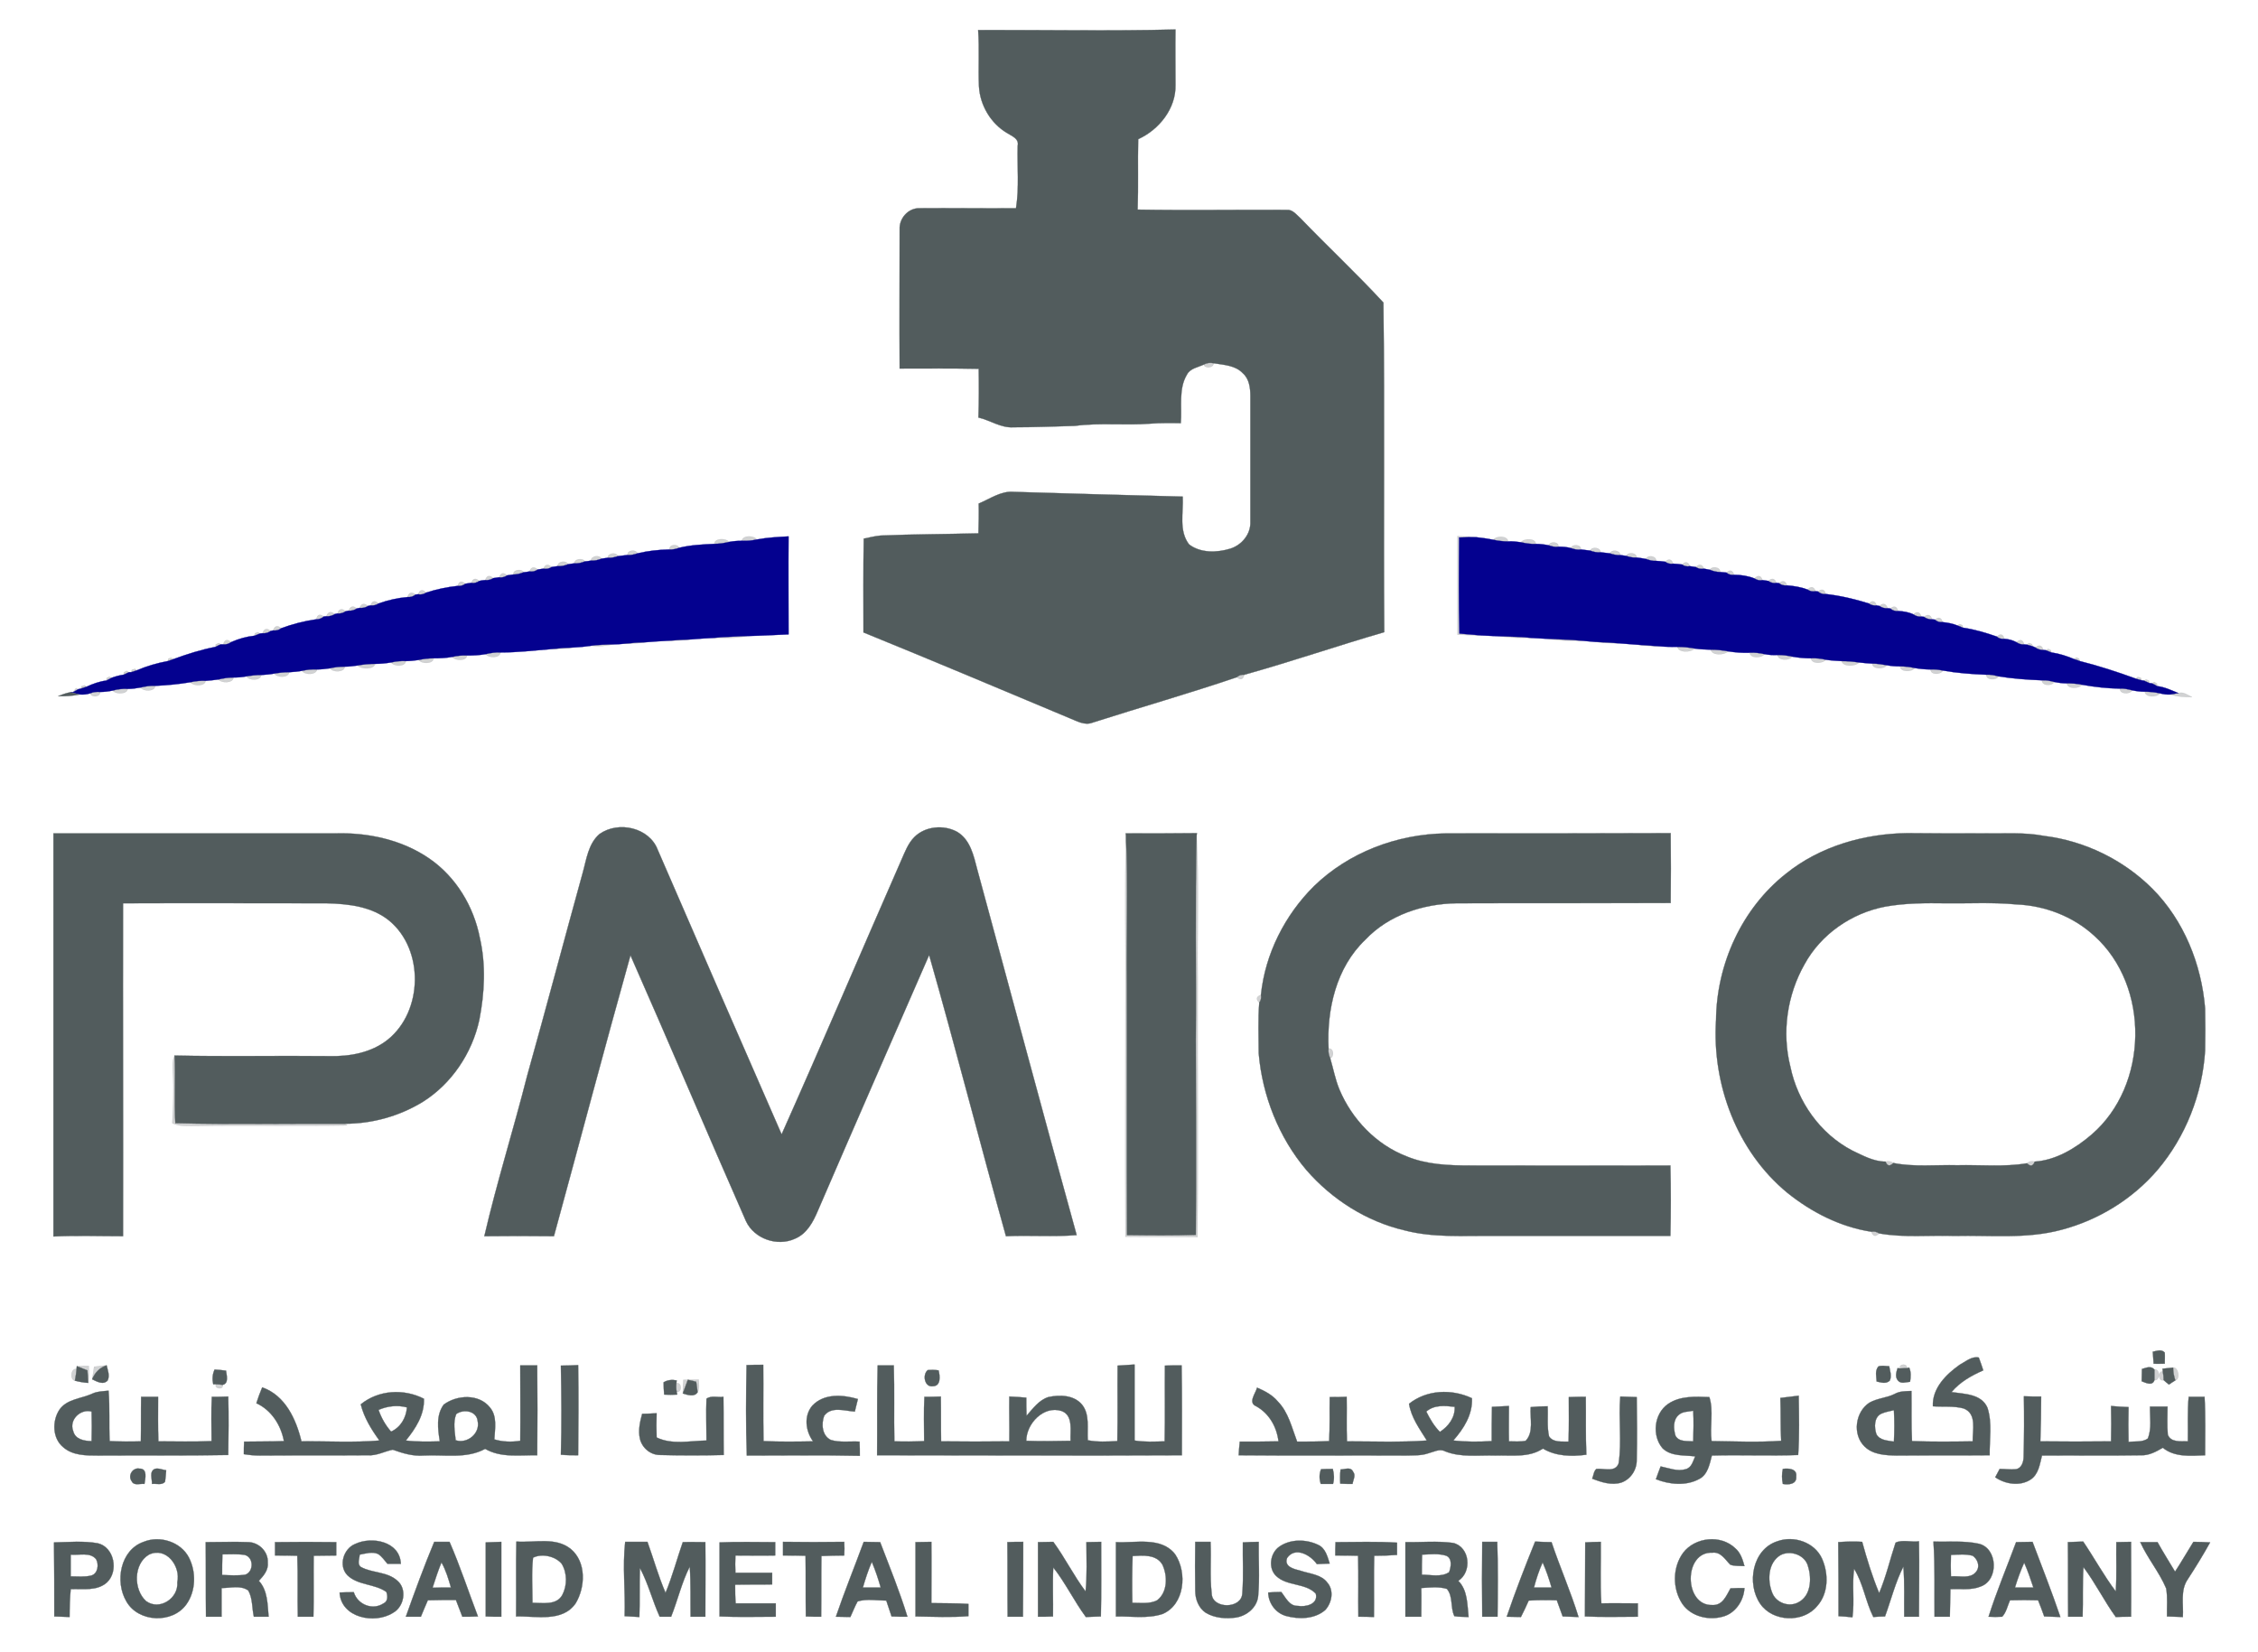 <?xml version="1.0" encoding="utf-8"?>
<!-- Generator: Adobe Illustrator 24.1.0, SVG Export Plug-In . SVG Version: 6.00 Build 0)  -->
<svg version="1.1" id="Layer_1" xmlns="http://www.w3.org/2000/svg" xmlns:xlink="http://www.w3.org/1999/xlink" x="0px" y="0px"
	 viewBox="0 0 811.2 593.6" style="enable-background:new 0 0 811.2 593.6;" xml:space="preserve">
<style type="text/css">
	.st0{fill:#525C5D;stroke:#525C5D;stroke-width:9.375000e-02;}
	.st1{opacity:0.25;fill:#484C51;stroke:#484C51;stroke-width:9.375000e-02;enable-background:new    ;}
	.st2{fill:#04018F;stroke:#04018F;stroke-width:9.375000e-02;}
</style>
<path class="st0" d="M351.4,10.8c23.6-0.1,47.3,0.4,70.9-0.2c-0.1,6.6,0,13.2,0,19.9c0.2,8.5-5.9,16.1-13.4,19.5
	c-0.2,8.4,0.1,16.9-0.2,25.3c17.8,0.3,35.7,0,53.5,0.1c2.2-0.2,3.5,1.7,5,3c9.8,10.2,20.2,19.9,29.8,30.3c0.5,39.5,0,79,0.3,118.4
	c-16.9,4.9-33.4,10.6-50.3,15.3c-1-0.1-1.9,0.2-2.7,0.9c-17.1,5.8-34.6,10.8-51.8,16.3c-2.8,1.1-5.5-0.5-8-1.5
	c-24.8-10.4-49.5-20.8-74.3-30.9c0-11.3-0.1-22.5,0.1-33.7c2-0.4,3.9-0.9,6-1.1c11.7-0.5,23.4-0.5,35.2-0.8
	c0.1-3.5,0.2-7.1,0.1-10.7c4.1-1.7,8-4.6,12.6-4.2c20.2,0.6,40.5,1.2,60.7,1.7c0.3,5.7-1.5,12.3,2.3,17.2c4.1,3.1,9.9,3,14.8,1.5
	c4.1-1.3,7.4-5.2,7.2-9.7c0-15,0-30,0-45.1c0-2.9-0.4-6.2-2.7-8.2c-2.7-2.9-6.9-3-10.5-3.6c-1.3-0.3-2.5-0.1-3.6,0.5
	c-2.1,1-4.8,1.3-6,3.6c-3.1,5.2-1.7,11.6-2.2,17.4c-3.7,0-7.3-0.1-11,0.2c-9,0.7-18.1-0.4-27.1,0.8c-7.4,0.2-14.7,0.5-22,0.5
	c-4.5,0.3-8.3-2.5-12.6-3.5c0.2-5.8,0.2-11.7,0.1-17.5c-9.5-0.2-19-0.1-28.4-0.1c-0.1-16.7,0-33.4,0-50c-0.2-3.9,3-7.6,7-7.6
	c11.6-0.1,23.2,0.1,34.8,0c1.2-7.4,0.4-15,0.6-22.4c0.6-2.6-2.1-3.5-3.8-4.6c-5.8-3.4-9.7-9.9-10.1-16.7
	C351.4,24.4,351.9,17.6,351.4,10.8z"/>
<path class="st1" d="M432.4,131c1.1-0.6,2.3-0.8,3.6-0.5C436,132.2,433,132.5,432.4,131z"/>
<path class="st1" d="M523.6,192.6c2.2,0.1,4.5,0.2,6.8,0.4c-2.1,0-4.1,0-6.2,0.1c-0.1,11.5-0.2,23,0.1,34.5c2.7,0.2,5.4,0.5,8.2,0.7
	c-3,0-6-0.2-8.9-0.3C523.6,216.2,523.6,204.4,523.6,192.6z"/>
<path class="st1" d="M266.5,194.3c0.3-2.1,4.3-2,5.4-0.5C270.2,194.2,268.3,194.4,266.5,194.3z"/>
<path class="st2" d="M271.9,193.8c3.8-0.7,7.6-0.9,11.4-1.1c-0.1,11.8,0,23.5,0,35.2c-5,0.2-9.9,0.5-14.9,0.6
	c-4.2,0.2-8.3,0.3-12.5,0.7c-2.5,0.1-5,0.3-7.5,0.5c-2.9,0.1-5.7,0.3-8.5,0.5c-2.5,0.1-5,0.3-7.6,0.5c-2.8,0.1-5.6,0.3-8.4,0.6
	c-1.2,0.1-2.3,0.2-3.5,0.2c-2.7,0.1-5.4,0.1-8.1,0.5c-2,0.3-4,0.5-6,0.6c-2.8,0.1-5.6,0.3-8.4,0.6c-6,0.5-12,1.2-18.1,1.2
	c-1.8-0.1-3.6,0.2-5.3,0.6c-2.2,0.4-4.5,0.5-6.7,0.5c-1.8-0.1-3.6,0.1-5.3,0.5c-2.2,0.4-4.5,0.5-6.7,0.5c-1.8,0-3.6,0.2-5.4,0.6
	c-1.5,0.2-3,0.4-4.6,0.4c-1.8-0.1-3.6,0.1-5.3,0.5c-1.9,0.3-3.8,0.5-5.7,0.5c-2.1,0-4.3,0.2-6.4,0.6c-1.5,0.2-3,0.4-4.5,0.4
	c-1.9,0-3.7,0.2-5.4,0.6c-1.6,0.2-3.1,0.4-4.6,0.4c-1.8-0.1-3.7,0.1-5.4,0.5c-1.6,0.3-3.1,0.4-4.6,0.5c-1.9,0-3.7,0.2-5.4,0.5
	c-1.6,0.3-3.1,0.4-4.6,0.5c-1.9,0-3.7,0.2-5.4,0.5c-1.6,0.3-3.1,0.4-4.6,0.4c-1.9,0-3.7,0.3-5.4,0.7c-1.5,0.2-3.1,0.4-4.6,0.5
	c-1.8-0.1-3.7,0.1-5.5,0.5c-4.1,0.7-8.3,1.1-12.6,1.3c-1.8-0.1-3.6,0.2-5.3,0.6c-1.6,0.3-3.1,0.5-4.6,0.5c-1.9-0.1-3.7,0.1-5.4,0.6
	c-1.5,0.3-3,0.5-4.5,0.5c-1.3-0.1-2.5,0-3.6,0.5c-1.3,0.4-2.5,0.5-3.8,0.4c-1.1-0.3-2.3-0.5-3.4-0.8h1c0.5-0.3,1.4-0.8,1.9-1.1
	l0.9-0.2c0.5-0.2,1.6-0.5,2.1-0.7c2.2-1,4.6-1.9,7.1-2.2c0.5-0.3,1.4-0.7,1.9-1c1.4-0.5,2.8-0.9,4.3-1.1c0.5-0.2,1.4-0.7,1.9-0.9
	h0.8c0.5-0.2,1.6-0.5,2.1-0.7c3.5-1.5,7.3-2.6,11.1-3.3c0.5-0.2,1.5-0.5,2-0.7c4.9-1.8,9.9-3.4,15.1-4.4c0.5-0.3,1.4-0.7,1.9-0.9
	h0.9c1,0.1,2-0.2,2.8-0.8c2.7-1.2,5.5-2,8.4-2.3c0.5-0.2,1.5-0.6,2-0.8l0.9-0.1c1.1,0.1,2.1-0.2,2.9-0.8l0.9-0.2
	c1.1,0.1,2.1-0.1,2.9-0.8c4.1-1.5,8.3-2.6,12.6-3.2c1,0,1.9-0.3,2.7-1l0.9-0.1c1.1,0.1,2.1-0.2,3.1-0.8l0.9-0.2
	c1.1,0.1,2.1-0.2,3-0.8l1-0.2c1.1,0.1,2.1-0.2,3-0.8l1-0.2c1.1,0.1,2.1-0.1,3-0.7l0.9-0.2c1.1,0.1,2-0.1,2.9-0.7
	c3.4-1.2,6.9-2,10.4-2.3c1.1,0.1,2-0.2,2.9-0.9l0.9-0.1c1,0.2,2,0,2.9-0.6c3.7-1.2,7.5-2,11.3-2.4c1.1,0.1,2-0.2,2.8-0.8
	c0.5-0.1,1.6-0.2,2.1-0.3c1.1,0.2,2-0.1,2.9-0.7c0.5-0.1,1.5-0.3,2.1-0.3c1,0.1,2-0.1,2.9-0.7c0.5-0.1,1.6-0.2,2.1-0.3
	c1,0.2,2-0.1,2.9-0.7c0.5-0.1,1.6-0.2,2.2-0.3c1.2,0,2.5-0.3,3.7-0.8c0.5,0,1.6-0.2,2.1-0.3c1.1,0.2,2.1-0.1,3-0.7
	c0.5-0.1,1.5-0.2,2-0.3c1.1,0.2,2.1,0,3-0.6c0.5-0.1,1.6-0.2,2.1-0.3c1.3,0.1,2.6-0.2,3.8-0.7c0.6-0.1,1.7-0.2,2.2-0.3
	c1.3,0.1,2.6-0.2,3.8-0.7c0.6,0,1.7-0.2,2.2-0.3c1.3,0.1,2.6-0.2,3.8-0.7c0.6-0.1,1.7-0.2,2.2-0.3c1.3,0.1,2.5-0.2,3.7-0.6
	c0.9-0.1,2.6-0.3,3.4-0.4c1.2,0.1,2.5-0.2,3.6-0.6c3.8-0.9,7.6-1.3,11.5-1.4c1.2,0.1,2.4-0.2,3.5-0.6c4.1-1,8.4-1.2,12.6-1.4
	c1.8,0,3.6-0.3,5.3-0.7c1.6-0.3,3.1-0.4,4.6-0.4C268.3,194.4,270.2,194.2,271.9,193.8z"/>
<path class="st2" d="M524.2,193.1c2.1-0.1,4.1-0.1,6.2-0.1c2,0.2,4,0.5,6.1,0.9c1.7,0.4,3.5,0.6,5.3,0.6c1.6-0.1,3.1,0.1,4.6,0.3
	c1.8,0.4,3.6,0.7,5.4,0.6c1.5,0,3.1,0.2,4.6,0.5c1.1,0.4,2.3,0.7,3.5,0.5c1.5,0,3,0.1,4.5,0.5c1.1,0.4,2.3,0.7,3.6,0.5
	c0.8,0.1,2.5,0.3,3.3,0.4c1.2,0.5,2.4,0.7,3.7,0.6c0.8,0.1,2.5,0.3,3.4,0.4c1.1,0.4,2.4,0.7,3.7,0.6c0.5,0.1,1.6,0.2,2.1,0.3
	c1.2,0.4,2.5,0.7,3.8,0.6c0.8,0.1,2.5,0.3,3.3,0.5c1.2,0.4,2.4,0.8,3.7,0.7c0.8,0,2.4,0.2,3.2,0.3c0.9,0.6,1.8,0.9,2.9,0.7
	c0.8,0,2.4,0.2,3.2,0.3c0.8,0.6,1.8,0.8,2.8,0.6c0.6,0.1,1.6,0.2,2.1,0.3c0.9,0.6,1.9,0.8,3,0.6c0.5,0.1,1.6,0.3,2.1,0.4
	c1.2,0.5,2.4,0.8,3.7,0.8c0.6,0,1.6,0.2,2.2,0.2c0.8,0.7,1.7,0.9,2.8,0.8c2.5,0,5,0.4,7.3,1.3c0.9,0.6,1.8,0.8,2.9,0.6
	c0.5,0.1,1.6,0.2,2.1,0.3c0.8,0.6,1.8,0.9,2.9,0.7l0.9,0.1c0.9,0.7,1.8,0.9,2.9,0.8c2.5,0.2,5,0.6,7.4,1.5c0.8,0.6,1.8,0.8,2.9,0.6
	l0.8,0.1c0.8,0.7,1.8,1,2.8,0.9c5.3,0.6,10.4,1.8,15.5,3.4c0.8,0.6,1.8,0.8,2.8,0.7l1,0.2c0.9,0.6,1.8,0.9,3,0.8l0.9,0.1
	c0.8,0.7,1.7,1,2.8,0.9c1.9,0.1,3.8,0.4,5.5,1.2c0.8,0.6,1.8,0.9,2.9,0.8l0.9,0.1c0.9,0.7,1.9,0.9,3,0.9l0.9,0.1
	c0.8,0.7,1.7,1,2.8,0.9c1.8,0.2,3.6,0.5,5.3,1.2c0.5,0.2,1.5,0.6,2,0.8c4.1,0.6,8.2,1.8,12.2,3.2c0.7,0.7,1.6,0.9,2.7,0.8
	c1.5,0.1,3,0.5,4.3,1.2c0.9,0.6,1.8,0.9,2.8,0.8l1,0.1c0.5,0.1,1.6,0.5,2.1,0.6l0.9,0.4c0.8,0.6,1.8,0.9,2.9,0.9l0.9,0.1
	c0.5,0.2,1.5,0.6,2,0.8c2.8,0.4,5.6,1.3,8.2,2.4c0.5,0.1,1.5,0.5,2,0.7c6.8,1.7,13.5,3.9,20.1,6.3c0.5,0.1,1.5,0.5,2.1,0.6l0.8,0.1
	c0.5,0.2,1.5,0.7,2,0.9l0.9,0.1c0.5,0.2,1.4,0.7,1.9,1c2.7,0.3,5.1,1.5,7.6,2.5c-0.7,0.1-2.1,0.4-2.9,0.5c-1.2,0.1-2.5-0.1-3.7-0.4
	c-1.8-0.4-3.7-0.6-5.5-0.6c-1.5,0-3.1-0.2-4.5-0.5c-1.5-0.4-3-0.7-4.4-0.6c-4.6-0.1-9.2-0.6-13.6-1.4c-1.8-0.4-3.7-0.5-5.5-0.5
	c-1.5,0-3-0.2-4.5-0.5c-1.5-0.4-3-0.7-4.4-0.6c-5.3-0.2-10.5-0.6-15.6-1.4c-1.5-0.4-2.9-0.7-4.4-0.6c-5.2-0.2-10.5-0.6-15.6-1.5
	c-1.5-0.3-3-0.5-4.4-0.4c-1.9,0-3.8-0.2-5.7-0.5c-1.8-0.4-3.6-0.6-5.3-0.6c-1.6,0-3.1-0.1-4.7-0.4c-1.7-0.3-3.5-0.6-5.3-0.6
	c-1.6-0.1-3.1-0.2-4.7-0.4c-2.1-0.3-4.2-0.5-6.3-0.5c-1.9-0.1-3.8-0.2-5.7-0.5c-1.7-0.4-3.5-0.6-5.3-0.5c-2.3,0-4.5-0.2-6.7-0.6
	c-1.8-0.4-3.5-0.6-5.3-0.6c-1.6,0.1-3.1,0-4.7-0.3c-1.7-0.4-3.5-0.6-5.3-0.5c-2.6,0.1-5.2-0.1-7.7-0.5c-2.1-0.4-4.2-0.6-6.3-0.6
	c-1.9-0.1-3.8-0.1-5.7-0.4c-2.1-0.4-4.2-0.6-6.3-0.6c-2.1,0-4.1,0-6.2-0.2c-2.8-0.2-5.6-0.4-8.4-0.6c-2.2-0.2-4.3-0.3-6.5-0.5
	c-2.8-0.2-5.7-0.4-8.5-0.5c-1.5-0.1-3-0.3-4.5-0.4c-4.2-0.4-8.3-0.5-12.5-0.7c-1.9-0.1-3.7-0.2-5.5-0.3c-3.8-0.4-7.7-0.5-11.5-0.6
	c-2.2-0.1-4.4-0.2-6.5-0.3c-2.8-0.2-5.5-0.5-8.2-0.7C524,216.1,524.1,204.6,524.2,193.1z"/>
<path class="st1" d="M536.5,193.9c1.1-1.5,5.1-1.5,5.3,0.6C540,194.5,538.2,194.3,536.5,193.9z"/>
<path class="st1" d="M256.6,195.4c0.1-2.1,4.2-2.2,5.3-0.7C260.2,195.1,258.4,195.4,256.6,195.4z"/>
<path class="st1" d="M546.4,194.8c1.2-1.5,5.2-1.5,5.4,0.6C550,195.5,548.2,195.2,546.4,194.8z"/>
<path class="st1" d="M556.4,195.9c0.5-1.6,3.7-1.3,3.5,0.5C558.7,196.6,557.5,196.3,556.4,195.9z"/>
<path class="st1" d="M240.5,197.4c-0.2-1.8,2.9-2.2,3.5-0.6C242.9,197.2,241.7,197.5,240.5,197.4z"/>
<path class="st1" d="M564.4,196.9c0.5-1.6,3.7-1.3,3.6,0.5C566.7,197.6,565.5,197.3,564.4,196.9z"/>
<path class="st1" d="M571.3,197.8c0.6-1.6,3.8-1.1,3.7,0.6C573.7,198.5,572.5,198.3,571.3,197.8z"/>
<path class="st1" d="M225.4,199.4c-0.1-1.8,3-2.2,3.6-0.6C227.9,199.2,226.6,199.5,225.4,199.4z"/>
<path class="st1" d="M578.4,198.8c0.6-1.6,3.7-1.1,3.7,0.6C580.8,199.5,579.5,199.2,578.4,198.8z"/>
<path class="st1" d="M218.3,200.4c0-1.7,3.1-2.2,3.7-0.6C220.8,200.2,219.6,200.5,218.3,200.4z"/>
<path class="st1" d="M584.2,199.7c0.7-1.5,3.8-1.2,3.8,0.6C586.7,200.4,585.4,200.1,584.2,199.7z"/>
<path class="st1" d="M212.3,201.4c0-1.7,3.1-2.2,3.8-0.7C214.9,201.2,213.6,201.5,212.3,201.4z"/>
<path class="st1" d="M591.3,200.8c0.7-1.6,3.8-1.1,3.7,0.7C593.7,201.6,592.5,201.2,591.3,200.8z"/>
<path class="st1" d="M206.3,202.4c0-1.7,3.1-2.1,3.8-0.7C208.9,202.2,207.6,202.5,206.3,202.4z"/>
<path class="st1" d="M598.2,201.8c1.3-1.2,2.3-1,2.9,0.7C600,202.7,599.1,202.4,598.2,201.8z"/>
<path class="st1" d="M200.3,203.4c0-1.8,3.1-2.2,3.8-0.7C202.9,203.2,201.6,203.5,200.3,203.4z"/>
<path class="st1" d="M604.3,202.8c1.2-1.2,2.2-1,2.8,0.6C606.1,203.6,605.1,203.4,604.3,202.8z"/>
<path class="st1" d="M195.2,204.3c0.7-1.6,1.6-1.8,3-0.6C197.3,204.3,196.3,204.5,195.2,204.3z"/>
<path class="st1" d="M609.2,203.7c1.3-1.2,2.3-1,3,0.6C611.1,204.5,610.1,204.3,609.2,203.7z"/>
<path class="st1" d="M190.2,205.3c0.6-1.6,1.6-1.9,3-0.7C192.3,205.2,191.3,205.5,190.2,205.3z"/>
<path class="st1" d="M614.3,204.7c0.7-1.5,3.8-1,3.7,0.8C616.7,205.5,615.5,205.2,614.3,204.7z"/>
<path class="st1" d="M184.4,206.4c-0.1-1.8,3-2.2,3.7-0.8C186.9,206.1,185.6,206.4,184.4,206.4z"/>
<path class="st1" d="M620.2,205.7c1.3-1.1,2.2-0.9,2.8,0.8C621.9,206.6,621,206.4,620.2,205.7z"/>
<path class="st1" d="M179.3,207.4c0.6-1.6,1.6-1.9,2.9-0.7C181.3,207.3,180.3,207.6,179.3,207.4z"/>
<path class="st1" d="M174.3,208.4c0.6-1.7,1.6-1.9,2.9-0.7C176.3,208.3,175.3,208.5,174.3,208.4z"/>
<path class="st1" d="M630.3,207.8c1.3-1.3,2.3-1.1,2.9,0.6C632.1,208.6,631.2,208.4,630.3,207.8z"/>
<path class="st1" d="M169.3,209.4c0.6-1.6,1.5-1.9,2.9-0.7C171.3,209.3,170.4,209.6,169.3,209.4z"/>
<path class="st1" d="M635.3,208.7c1.3-1.2,2.3-0.9,2.9,0.7C637.1,209.6,636.1,209.3,635.3,208.7z"/>
<path class="st1" d="M164.4,210.5c0.5-1.7,1.4-2,2.8-0.8C166.4,210.3,165.5,210.6,164.4,210.5z"/>
<path class="st1" d="M639.1,209.5c1.4-1.1,2.3-0.9,2.9,0.8C640.9,210.4,640,210.2,639.1,209.5z"/>
<path class="st1" d="M649.4,211.8c1.2-1.3,2.2-1.1,2.9,0.6C651.2,212.6,650.2,212.4,649.4,211.8z"/>
<path class="st1" d="M150.2,213.5c0.6-1.7,1.6-1.9,2.9-0.6C152.2,213.5,151.2,213.7,150.2,213.5z"/>
<path class="st1" d="M653.1,212.5c1.4-1.1,2.4-0.8,2.8,0.9C654.9,213.5,653.9,213.2,653.1,212.5z"/>
<path class="st1" d="M146.4,214.5c0.5-1.7,1.5-2,2.9-0.9C148.4,214.3,147.5,214.6,146.4,214.5z"/>
<path class="st1" d="M133.1,217.5c0.6-1.7,1.6-1.9,2.9-0.7C135.1,217.4,134.2,217.6,133.1,217.5z"/>
<path class="st1" d="M671.4,216.8c1.2-1.2,2.2-1,2.8,0.7C673.2,217.6,672.2,217.4,671.4,216.8z"/>
<path class="st1" d="M129.2,218.4c0.6-1.6,1.6-1.9,3-0.7C131.3,218.3,130.3,218.5,129.2,218.4z"/>
<path class="st1" d="M675.2,217.7c1.3-1.2,2.3-0.9,3,0.8C677,218.6,676.1,218.3,675.2,217.7z"/>
<path class="st1" d="M125.2,219.4c0.7-1.7,1.7-1.9,3-0.8C127.3,219.2,126.3,219.5,125.2,219.4z"/>
<path class="st1" d="M679.1,218.6c1.4-1.1,2.3-0.8,2.8,0.9C680.8,219.6,679.9,219.3,679.1,218.6z"/>
<path class="st1" d="M121.2,220.4c0.6-1.7,1.6-2,3-0.8C123.3,220.2,122.3,220.5,121.2,220.4z"/>
<path class="st1" d="M117.2,221.4c0.7-1.7,1.7-1.9,3.1-0.8C119.3,221.2,118.3,221.5,117.2,221.4z"/>
<path class="st1" d="M687.4,220.7c1.3-1.2,2.3-0.9,2.9,0.8C689.2,221.6,688.2,221.3,687.4,220.7z"/>
<path class="st1" d="M113.6,222.5c0.4-1.7,1.3-2.1,2.7-1C115.5,222.2,114.6,222.5,113.6,222.5z"/>
<path class="st1" d="M691.2,221.6c1.4-1.1,2.3-0.8,3,0.9C693.1,222.5,692.1,222.3,691.2,221.6z"/>
<path class="st1" d="M695.1,222.6c1.4-1.1,2.3-0.8,2.8,0.9C696.8,223.6,695.9,223.3,695.1,222.6z"/>
<path class="st1" d="M703.2,224.7l0.8-0.5l1,0.4l0.2,0.9C704.7,225.3,703.7,224.9,703.2,224.7z"/>
<path class="st1" d="M98.1,226.5c0.6-1.7,1.6-2,2.9-0.8C100.2,226.4,99.2,226.6,98.1,226.5z"/>
<path class="st1" d="M94.3,227.5c0.6-1.7,1.6-2,2.9-0.8C96.4,227.3,95.4,227.6,94.3,227.5z"/>
<path class="st1" d="M91.6,227.5l1-0.4l0.8,0.5c-0.5,0.2-1.5,0.6-2,0.8L91.6,227.5z"/>
<path class="st1" d="M255.9,229.2c4.2-0.4,8.3-0.5,12.5-0.7C264.3,229.4,260.1,229.2,255.9,229.2z"/>
<path class="st1" d="M539,228.6c3.8,0.1,7.7,0.2,11.5,0.6C546.6,229.2,542.8,229.2,539,228.6z"/>
<path class="st1" d="M717.4,228.7c1.3-1.2,2.2-0.9,2.7,0.8C719,229.6,718.1,229.4,717.4,228.7z"/>
<path class="st1" d="M239.9,230.2c2.8-0.2,5.6-0.4,8.5-0.5C245.6,230.1,242.7,230.2,239.9,230.2z"/>
<path class="st1" d="M556,229.5c4.2,0.2,8.3,0.3,12.5,0.7C564.3,230.3,560.1,230.2,556,229.5z"/>
<path class="st1" d="M80.2,231.5c0.5-1.8,1.5-2,2.8-0.8C82.2,231.3,81.2,231.6,80.2,231.5z"/>
<path class="st1" d="M223.9,231.3c2.8-0.3,5.6-0.5,8.4-0.6C229.5,231.1,226.7,231.3,223.9,231.3z"/>
<path class="st1" d="M573,230.6c2.8,0.1,5.7,0.3,8.5,0.5C578.6,231.1,575.8,231,573,230.6z"/>
<path class="st1" d="M724.4,230.7c1.4-1.2,2.3-0.9,2.8,0.8C726.2,231.6,725.3,231.3,724.4,230.7z"/>
<path class="st1" d="M77.5,231.5l1.1-0.5l0.7,0.5c-0.5,0.2-1.4,0.6-1.9,0.9L77.5,231.5z"/>
<path class="st1" d="M212.3,232c2.7-0.4,5.4-0.4,8.1-0.5C217.8,232,215,232.4,212.3,232z"/>
<path class="st1" d="M588,231.6c2.8,0.2,5.6,0.4,8.4,0.6C593.6,232.2,590.8,232,588,231.6z"/>
<path class="st1" d="M728.2,231.6l0.7-0.6l1.1,0.4l0.3,0.8C729.8,232.1,728.7,231.7,728.2,231.6z"/>
<path class="st1" d="M197.9,233.2c2.8-0.3,5.6-0.5,8.4-0.6C203.5,233,200.7,233.2,197.9,233.2z"/>
<path class="st1" d="M602.6,232.4c2.1,0,4.2,0.2,6.3,0.6C607.4,234.4,603.1,234.6,602.6,232.4z"/>
<path class="st1" d="M731.2,232.6c1.4-1.1,2.4-0.8,2.9,0.9C733,233.5,732,233.2,731.2,232.6z"/>
<path class="st1" d="M614.6,233.4c2.1,0,4.2,0.2,6.3,0.6C619.4,235.4,615.1,235.6,614.6,233.4z"/>
<path class="st1" d="M735,233.6l0.8-0.5l1,0.5l0.2,0.8C736.5,234.2,735.5,233.8,735,233.6z"/>
<path class="st1" d="M174.5,235c1.7-0.4,3.5-0.7,5.3-0.6C179.6,236.5,175.6,236.5,174.5,235z"/>
<path class="st1" d="M628.6,234.5c1.8-0.1,3.6,0.1,5.3,0.5C632.8,236.5,628.8,236.6,628.6,234.5z"/>
<path class="st1" d="M162.5,236c1.7-0.4,3.5-0.6,5.3-0.5C167.6,237.5,163.6,237.5,162.5,236z"/>
<path class="st1" d="M638.6,235.3c1.8,0,3.5,0.2,5.3,0.6C642.8,237.4,638.8,237.4,638.6,235.3z"/>
<path class="st1" d="M60.5,236.6l1-0.3l0.8,0.5c-0.5,0.2-1.5,0.5-2,0.7L60.5,236.6z"/>
<path class="st1" d="M150.4,237.1c1.8-0.4,3.6-0.6,5.4-0.6C155.6,238.6,151.5,238.6,150.4,237.1z"/>
<path class="st1" d="M650.6,236.5c1.8-0.1,3.6,0.1,5.3,0.5C654.8,238.5,650.8,238.6,650.6,236.5z"/>
<path class="st1" d="M745.2,236.8l0.7-0.6l1,0.4l0.3,0.9C746.7,237.3,745.7,236.9,745.2,236.8z"/>
<path class="st1" d="M140.5,238c1.7-0.4,3.5-0.6,5.3-0.5C145.6,239.6,141.6,239.5,140.5,238z"/>
<path class="st1" d="M661.6,237.5c2.1,0,4.2,0.2,6.3,0.5C666.5,239.5,662.1,239.6,661.6,237.5z"/>
<path class="st1" d="M128.4,239.1c2.1-0.4,4.3-0.6,6.4-0.6C134.3,240.6,129.9,240.5,128.4,239.1z"/>
<path class="st1" d="M672.6,238.4c1.8,0,3.6,0.3,5.3,0.6C676.8,240.5,672.7,240.5,672.6,238.4z"/>
<path class="st1" d="M118.5,240.1c1.7-0.4,3.5-0.6,5.4-0.6C123.7,241.6,119.6,241.6,118.5,240.1z"/>
<path class="st1" d="M682.6,239.4c1.7,0,3.5,0.2,5.3,0.6C686.8,241.5,682.7,241.5,682.6,239.4z"/>
<path class="st1" d="M47.4,240.6l1.1-0.3l0.7,0.5c-0.5,0.2-1.6,0.5-2.1,0.7L47.4,240.6z"/>
<path class="st1" d="M108.5,241c1.7-0.4,3.6-0.6,5.4-0.5C113.6,242.5,109.6,242.6,108.5,241z"/>
<path class="st1" d="M693.6,240.5c1.4-0.1,2.9,0.1,4.4,0.4C697.2,242.5,693.5,242.5,693.6,240.5z"/>
<path class="st1" d="M44.5,241.5l1-0.5l0.8,0.5c-0.5,0.2-1.4,0.7-1.9,0.9L44.5,241.5z"/>
<path class="st1" d="M98.5,242c1.7-0.3,3.5-0.5,5.4-0.5C103.6,243.6,99.6,243.5,98.5,242z"/>
<path class="st1" d="M88.5,243c1.7-0.3,3.5-0.5,5.4-0.5C93.6,244.6,89.6,244.6,88.5,243z"/>
<path class="st1" d="M444.3,243.3c0.8-0.7,1.7-1,2.7-0.9C446.6,244.2,445.7,244.4,444.3,243.3z"/>
<path class="st1" d="M713.6,242.4c1.5-0.1,2.9,0.2,4.4,0.6C717.2,244.5,713.5,244.4,713.6,242.4z"/>
<path class="st1" d="M38.3,243.6l1-0.5l0.8,0.4c-0.5,0.3-1.4,0.7-1.9,1L38.3,243.6z"/>
<path class="st1" d="M78.5,244.1c1.7-0.4,3.5-0.7,5.4-0.7C83.7,245.5,79.6,245.5,78.5,244.1z"/>
<path class="st1" d="M767.3,243.8l0.7-0.6l1.1,0.3l0.3,0.9C768.8,244.3,767.8,243.9,767.3,243.8z"/>
<path class="st1" d="M68.4,245.1c1.8-0.4,3.7-0.6,5.5-0.5C73.6,246.6,69.6,246.6,68.4,245.1z"/>
<path class="st1" d="M733.6,244.4c1.4-0.1,2.9,0.2,4.4,0.6C737.1,246.6,733.5,246.4,733.6,244.4z"/>
<path class="st1" d="M770.2,244.5l0.8-0.4l1,0.4l0.2,0.9C771.7,245.2,770.7,244.7,770.2,244.5z"/>
<path class="st1" d="M742.5,245.5c1.8,0,3.7,0.1,5.5,0.5C746.8,247.5,742.8,247.6,742.5,245.5z"/>
<path class="st1" d="M773.1,245.5l0.8-0.5l1,0.6l0.1,0.9C774.5,246.2,773.6,245.7,773.1,245.5z"/>
<path class="st1" d="M29.3,246.5l1.1-0.3l0.7,0.5c-0.5,0.2-1.6,0.5-2.1,0.7L29.3,246.5z"/>
<path class="st1" d="M50.5,247c1.7-0.4,3.5-0.7,5.3-0.6C55.6,248.5,51.6,248.5,50.5,247z"/>
<path class="st1" d="M26.2,248.7c0.3-0.4,0.8-1.1,1.1-1.5l0.8,0.4C27.6,247.9,26.7,248.4,26.2,248.7z"/>
<path class="st1" d="M40.5,248.1c1.7-0.5,3.5-0.7,5.4-0.6C45.6,249.5,41.6,249.5,40.5,248.1z"/>
<path class="st1" d="M761.6,247.4c1.4-0.1,2.9,0.2,4.4,0.6C765.1,249.6,761.5,249.4,761.6,247.4z"/>
<path class="st0" d="M20.9,250.1c1.4-0.6,2.8-1.1,4.3-1.4c1.1,0.3,2.3,0.5,3.4,0.8C26,250,23.4,250.2,20.9,250.1z"/>
<path class="st1" d="M32.4,249.1c1.1-0.5,2.3-0.6,3.6-0.5C36.1,250.4,32.9,250.7,32.4,249.1z"/>
<path class="st1" d="M770.5,248.5c1.8,0,3.7,0.2,5.5,0.6C774.8,250.6,770.8,250.6,770.5,248.5z"/>
<path class="st1" d="M782.6,249c1.8-0.6,3.3,0.7,4.9,1.4c-2.6,0.1-5.2-0.1-7.8-0.9C780.5,249.4,781.9,249.1,782.6,249z"/>
<path class="st0" d="M215.4,299.6c6.8-4.8,17.9-2.3,20.9,5.7c14.8,34.1,29.6,68.2,44.5,102.2c14.6-32.7,28.6-65.7,43-98.5
	c1.3-2.9,2.4-6,4.7-8.3c3.9-3.9,10.5-4.5,15.3-1.9c4.8,2.8,6,8.6,7.3,13.6c11.9,43.7,23.6,87.6,35.7,131.3c-8.5,0.7-16.9,0-25.4,0.4
	c-9.4-33.6-18-67.4-27.6-101c-13.4,30.7-26.8,61.3-40,91.9c-1.7,4-3.9,8.2-8.2,10c-6.3,2.9-14.6,0.1-17.6-6.3
	c-14-31.8-27.5-63.8-41.5-95.5c-9.4,33.5-18.3,67.3-27.5,100.9c-8.4-0.1-16.7-0.1-25,0c4.5-19.4,10.5-38.4,15.4-57.7
	c6.8-24.2,13.2-48.5,19.9-72.7C210.7,308.8,211.3,303.1,215.4,299.6z"/>
<path class="st0" d="M19.2,299.4c33.6,0,67.3,0,101,0c11.8-0.4,24.1,2.2,34,9c9.6,6.6,16,17.2,18.2,28.6c2.2,9.6,1.7,19.7-0.2,29.4
	c-2.6,12-10,23-20.4,29.5c-8.4,5.1-18.1,7.8-27.9,7.8c-20.3-0.1-40.6,0.3-60.9-0.2c-0.5-8.1,0.1-16.2-0.3-24.3
	c18.5,0.4,37,0,55.5,0.2c7.4,0.2,15.2-1.2,21.1-5.9c12.7-10.2,13.1-32.3,0.6-42.7c-6.3-5.2-14.8-6.1-22.6-6.3
	c-24.4,0-48.7-0.1-73.1,0c-0.1,39.8,0.1,79.7,0,119.6c-8.4,0-16.7-0.3-25,0.1C19.2,395.9,19.2,347.6,19.2,299.4z"/>
<path class="st0" d="M404.4,299.4c8.5,0,17,0,25.6-0.1l-0.1,0.9c-0.6,24.4-0.1,48.8-0.3,73.2c0,23.4,0.2,46.8,0,70.2
	c-8.3,0.3-16.5,0.2-24.7,0.1c-0.2-30.1,0-60.2-0.1-90.3c-0.2-17.7,0.5-35.5-0.3-53.2L404.4,299.4z"/>
<path class="st0" d="M472.1,318.3c12.5-12.1,29.7-18.6,47.1-18.9c27,0,54,0,81-0.1c0.1,8.4,0.1,16.8,0,25.1c-25.7,0.1-51.4,0-77,0.1
	c-12,0.2-24.3,4.2-32.7,13.1c-10.5,10-13.9,25.1-13.2,39.1c-0.2,1.2,0.1,2.4,0.6,3.5c1.1,3.7,1.8,7.6,3.3,11.2
	c4.5,10.7,13.2,19.8,24.1,24c7.2,3,15.2,3.3,22.9,3.3c24,0,48,0.1,71.9,0c0.2,8.4,0.2,16.9,0,25.3c-21.3,0-42.6,0-63.9,0
	c-10.5-0.1-21.3,0.7-31.6-2c-13.7-3.2-26.1-11.1-35.3-21.7c-9.9-11.7-15.8-26.7-17.1-41.9c0-6.1-0.3-12.1,0.2-18.2
	c0.6-0.8,0.8-1.7,0.6-2.8C454.5,342.7,461.6,328.7,472.1,318.3z"/>
<path class="st0" d="M641.7,313.8c12.2-9.8,28-14.3,43.5-14.5c9,0.1,18,0.1,27,0.1c7.4,0.1,14.9-0.5,22.2,0.9
	c14.6,1.8,28.5,8.6,38.9,19c11.3,11.4,17.6,27.1,18.9,43c0.1,5.1,0.1,10.1,0,15.2c-1,15.6-7,30.9-17.1,42.8
	c-9,10.5-21.2,18-34.5,21.5c-12.6,3.4-25.6,1.9-38.4,2.2c-9-0.3-18.2,0.7-27.1-0.9c-0.9-0.6-1.8-0.8-2.8-0.6
	c-11.1-1.7-21.5-7-30.2-14c-18.1-14.9-27.1-39-25.6-62.1C616.7,346.3,625.8,326.3,641.7,313.8 M677.3,325.7
	c-12.1,2.3-23.1,9.9-29,20.7c-6.3,11.1-8.2,24.5-5.1,36.8c2.6,12.6,10.7,24.1,22.2,30.1c3.8,1.8,7.7,4,12,4c0.6,1.6,1.5,1.8,2.8,0.5
	c7.5,1.5,15.3,0.6,23,0.8c8.3-0.2,16.8,0.7,25-0.7c1.3,1.3,2.2,1,2.8-0.6c7.6-0.5,14.7-4.8,20.4-9.7c20.5-17.6,21.1-53.3,1-71.4
	c-7.6-7-17.8-10.9-28.1-11.3c-8.4-0.8-16.7-0.3-25.1-0.4C691.9,324.4,684.5,324.4,677.3,325.7z"/>
<path class="st1" d="M404.5,300.2c0.8,17.7,0.1,35.5,0.3,53.2c0.1,30.1-0.1,60.2,0.1,90.3c8.2,0.1,16.4,0.2,24.7-0.1
	c0.2-23.4,0-46.8,0-70.2c0.2-24.4-0.3-48.8,0.3-73.2c0.9,17,0.2,34.1,0.4,51.2c-0.1,31,0.2,62-0.1,93c-8.7-0.1-17.3,0-25.9-0.1
	c-0.1-29.6,0-59.3,0-88.9C404.4,337,404,318.6,404.5,300.2z"/>
<path class="st1" d="M452.4,360.2c-1.3-1.2-1.1-2.2,0.6-2.8C453.2,358.5,453,359.4,452.4,360.2z"/>
<path class="st1" d="M477.3,376.7c1.8-0.3,2.2,2.9,0.6,3.5C477.4,379.1,477.1,377.9,477.3,376.7z"/>
<path class="st1" d="M62.1,385.4c0-2.1-0.3-4.3,0.6-6.2c0.4,8.1-0.2,16.2,0.3,24.3c20.3,0.5,40.6,0.1,60.9,0.2l0.8,0.6
	c-18.1,0.3-36.3-0.1-54.5,0.2c-2.8-0.1-5.7,0.3-8.3-1C62.2,397.5,62.5,391.4,62.1,385.4z"/>
<path class="st1" d="M677.4,417.3c1-0.3,2-0.1,2.8,0.5C678.9,419.1,678,418.9,677.4,417.3z"/>
<path class="st1" d="M728.2,417.9c0.8-0.7,1.7-0.9,2.8-0.6C730.4,418.9,729.5,419.2,728.2,417.9z"/>
<path class="st1" d="M672.3,442.5c1-0.2,1.9,0,2.8,0.6C673.8,444.4,672.9,444.2,672.3,442.5z"/>
<path class="st0" d="M773.4,485.6c1.5-0.3,3.1-1,4.3,0.3c0.1,1.4,0,2.7,0,4c-1.4,0-2.7,0.1-4,0C773.6,488.5,773.5,487,773.4,485.6z"
	/>
<path class="st0" d="M704,490.3c2.1-1.1,4.4-3.2,6.9-2.6c0.6,1.5,1.1,3.1,1.6,4.6c-4.3,1.9-8.4,4.2-11.4,7.8
	c4.6,0.7,10.7,0.6,12.9,5.6c1.8,5.5,0.7,11.5,0.8,17.1c-11.2,0.1-22.4,0-33.6,0.1c-3.9-0.1-8.3-0.3-11.3-3.2
	c-4.5-4.3-3.4-12.5,1.7-15.8c2.8-1.6,6.2-1.7,9-3.1c1.9-1.1,4-1,6.1-1.1c0.1,6-0.1,12,0.2,18c7.3,0.3,14.6,0.2,21.8,0.1
	c-0.1-4,1.6-9.9-3.2-11.8c-3.6-1-7.4-0.5-11.1-0.8C694.1,498.7,699.2,493.7,704,490.3 M675.8,507.9c-2.6,1.3-2.5,4.9-1.7,7.3
	c1.2,2.3,4.1,2.3,6.3,2.7c0.2-3.8,0.2-7.5,0-11.3C678.9,507,677.3,507.2,675.8,507.9z"/>
<path class="st1" d="M27.6,490.8c1.4-0.1,2.9-0.1,4.3-0.1c0.1,2.1,0,4.1-0.2,6.1c-0.1-1.5-0.2-3-0.3-4.5
	C30.1,491.8,28.8,491.3,27.6,490.8z"/>
<path class="st1" d="M33.8,491c1.5-0.2,3-0.4,4.5-0.5c-2.5,0.8-4.2,2.6-5.2,5C33.4,494,33.6,492.5,33.8,491z"/>
<path class="st0" d="M186.9,490.5c2,0,4.1,0,6.1,0c0.1,10.8,0.1,21.5,0,32.3c-6.3-0.1-13,1-18.7-2.3c-6.8,3.7-14.7,2-22.1,2.4
	c-3.8,0.3-7.5-0.8-11.1-2.1c-3,0.6-5.7,2.2-8.9,2c-13,0.1-26,0-39,0.1c-1.9,0-3.8-0.2-5.6-0.5c0-1.5,0-3,0.1-4.5
	c4.8-0.1,9.6,0,14.3-0.2c-1.1-5.8-4.5-11.1-9.9-13.6c0.6-1.9,1.3-3.8,2.1-5.7c8.3,2.9,12.2,11.5,14.1,19.4c9.3-0.1,18.7,0.5,28-0.3
	c-2.9-4-5.5-8.2-6.7-13c6.4-5.2,15.5-5.7,22.7-2c0.2,5.8-3,10.7-6.5,15c4,0.5,8.1,0.4,12.2,0.3c-0.7-4.4-1.4-9.4,1.4-13.2
	c4.7-3.5,12.6-4,16.6,1c2.7,3.2,1.8,7.6,1.6,11.5c3,0.9,6.2,1,9.3,0.5C187,508.6,186.9,499.5,186.9,490.5 M136,506.5
	c1,2.9,2.5,5.5,4.5,7.8c3.5-1.6,5.4-5,5.7-8.7C142.8,504.7,139.2,505.1,136,506.5 M163.9,508c-1.2,3-0.5,6.3-0.2,9.4
	c4.2,1.4,8.9-2.5,7.9-6.9C171.2,506.8,166.5,506.1,163.9,508z"/>
<path class="st0" d="M201.5,490.6c2.1,0,4.1-0.1,6.2-0.2c0.2,10.8,0.1,21.6,0,32.4c-2.1,0-4.2,0-6.2-0.2
	C201.8,511.9,201.7,501.3,201.5,490.6z"/>
<path class="st0" d="M268.2,490.4c2-0.1,4-0.1,6-0.1c0.1,9.1-0.1,18.3,0.1,27.4c5.9,0.3,11.9,0.2,17.8,0.1
	c-2.7-3.7-3.4-9.1-0.3-12.8c4.2-4.5,11-4,16.4-2.4c-0.4,1.5-0.7,3-1.1,4.5c-3.6-0.2-8.4-2-11,1.5c-1.1,2.9-0.8,7.2,2.4,8.7
	c3.3,1,6.9,0.4,10.3,0.6c0.1,1.7,0.1,3.4,0.1,5.1c-13.5-0.3-27-0.1-40.6-0.1C267.9,512.1,268,501.2,268.2,490.4z"/>
<path class="st0" d="M315.3,490.5c1.9,0,3.9,0,5.8,0c0.3,9.1,0,18.2,0.2,27.3c3.6,0.1,7.1,0.1,10.7-0.1c0-5.3-0.2-10.6,0.1-15.9
	c2,0,3.9,0,5.9-0.1c0.1,5.4,0,10.7,0.1,16.1c8.1,0.1,16.3,0.1,24.5,0c0.1-5.4-0.1-10.7,0-16.1c2,0.1,4.1,0.2,6.1,0.4
	c0,2.2,0,4.3,0.1,6.5c2.3-2.6,4.4-5.6,7.8-6.7c4.1-0.9,9.3-0.8,12.2,2.8c2.8,3.6,1.7,8.5,2,12.7c3.5,0.7,7.1,0.5,10.6,0.3
	c0.2-9,0-18.1,0.1-27.1c2-0.1,4-0.3,6.1-0.4c0,9.1,0,18.2,0,27.3c3.6,0.6,7.2,0.4,10.8,0.3c0.2-9.1,0-18.2,0.1-27.2
	c2-0.1,4-0.1,6-0.1c0.2,10.7,0.1,21.5,0.1,32.3c-36.5,0.2-73,0-109.5,0C315.2,512.1,315,501.3,315.3,490.5 M368.7,517.6
	c5.3,0.2,10.6,0.1,15.9,0c-0.2-3.5,1.1-9.1-3.2-10.7C375,504.8,368.7,511.4,368.7,517.6z"/>
<path class="st0" d="M674.8,490.9c1.2-0.5,2.6-0.1,3.9-0.1c0.3,1.7,1,3.5,0.2,5.2c-1.4,1.3-3.2,0.6-4.7,0.3
	C674.1,494.5,673.5,492.5,674.8,490.9z"/>
<path class="st1" d="M682.6,491.6c-0.7-1.7,2.9-1.9,2.4-0.1C684.4,491.5,683.2,491.6,682.6,491.6z"/>
<path class="st1" d="M26.9,496c-1.9-0.3-1.5-4.6,0.6-4.2C27.4,493.2,27.2,494.6,26.9,496z"/>
<path class="st0" d="M27.5,491.8l0.1-1c1.2,0.5,2.5,1,3.8,1.5c0.1,1.5,0.2,3,0.3,4.5c-1.7-0.1-3.3-0.4-4.8-0.8
	C27.2,494.6,27.4,493.2,27.5,491.8z"/>
<path class="st0" d="M33.1,495.5c1-2.4,2.7-4.2,5.2-5c0.4,1.7,1.2,3.6,0.4,5.4C37.1,497.7,34.8,496.3,33.1,495.5z"/>
<path class="st0" d="M682.6,491.6c0.6,0,1.8-0.1,2.4-0.1l0.9-0.2c0.7,1.6,0.6,3.4,0.3,5.1c-1.5,0.1-3.3,0.9-4.4-0.5
	c-1.1-1.4-0.5-3-0.1-4.4L682.6,491.6z"/>
<path class="st0" d="M769.5,491.8c1.5-0.4,3.2-1.3,4.5,0.2c0,1.2,0,2.5,0,3.8c-0.7,2.2-3.1,1-4.6,0.4
	C769.4,494.7,769.5,493.2,769.5,491.8z"/>
<path class="st1" d="M774,492c2.1-0.4,2.1,4.2,0,3.8C774,494.5,774,493.2,774,492z"/>
<path class="st0" d="M776.9,491.7c0.9-0.1,2.8-0.3,3.8-0.4c0,1.6,0.3,3.1,0.8,4.6c-0.6,0.4-1.8,1.1-2.3,1.5
	c-0.5-0.4-1.5-1.2-1.9-1.6c0-1-0.1-2.1-0.3-3.1L776.9,491.7z"/>
<path class="st1" d="M780.7,491.3c1.9-0.3,2.7,4.2,0.8,4.6C781,494.4,780.7,492.9,780.7,491.3z"/>
<path class="st0" d="M77.1,492c1.4,0.1,2.7,0.2,4.1,0.4c0.2,1.6,1.1,4.6-1.2,5.1c-0.6-0.1-1.8-0.2-2.4-0.2h-1
	C76.2,495.5,76.3,493.7,77.1,492z"/>
<path class="st0" d="M333.3,492.2c1.3-0.1,2.6-0.1,3.9,0.1c0.5,2,0.9,5.6-2,5.7C332.1,498.5,331.3,493.8,333.3,492.2z"/>
<path class="st1" d="M777.3,495.8c-2,0.7-2.2-3.4-0.3-3.1C777.2,493.7,777.3,494.8,777.3,495.8z"/>
<path class="st0" d="M238.4,496.6c1.4-0.9,3.1-1,4.7-0.7l-0.1,1c-0.1,1.1-0.1,2.1,0.1,3.1l0.2,1c-1.6,0.1-3.1,0.1-4.7,0
	C238.5,499.6,238.4,498.1,238.4,496.6z"/>
<path class="st1" d="M245.5,495.7c1.8-0.1,3.7-0.1,5.5-0.1c0.1,1.6,0.4,3.2-0.4,4.6c-0.1-1.3-0.3-2.6-0.5-3.8
	c-0.7-0.2-2.2-0.6-3-0.7c-0.6,1.6-1.2,3.3-1.8,4.9C245.3,499,245.4,497.3,245.5,495.7z"/>
<path class="st1" d="M243,496.9c2-0.5,2.1,3.5,0.1,3.1C242.9,499,242.9,498,243,496.9z"/>
<path class="st0" d="M245.3,500.6c0.6-1.6,1.2-3.3,1.8-4.9c0.8,0.1,2.3,0.5,3,0.7c0.2,1.2,0.4,2.5,0.5,3.8
	C249.4,502,247,501.1,245.3,500.6z"/>
<path class="st1" d="M77.6,497.3c0.6,0,1.8,0.1,2.4,0.2C80.5,499.4,76.8,499,77.6,497.3z"/>
<path class="st0" d="M451.6,498.5c2.8,1.2,5.5,2.6,7.5,5c3.8,3.9,5,9.4,6.9,14.4c3.8,0,7.7,0,11.5-0.2c0.3-5.2,0.1-10.5,0.2-15.8
	c2,0,4.1,0,6.1-0.1c0.1,5.3-0.1,10.7,0.1,16c9.5,0,19.1,0.4,28.7-0.3c-2.6-4.2-5.6-8.2-6.4-13.2c6.4-5.1,15.4-5.4,22.6-2
	c0.3,5.9-3,11-6.7,15.2c4.6,0.5,9.2,0.5,13.8,0.2c0-4.1,0-8.2,0.1-12.3c2-0.1,4.1-0.2,6.1-0.3c0,4.3-0.1,8.5,0,12.7c2,0,4,0.2,6-0.2
	c3-3.1,1.5-8.1,1.8-12.1c2-0.2,4.1-0.3,6.1-0.3c0.2,3.6-0.3,7.3,0.5,10.8c1.5,2.3,4.6,1.8,7,1.9c0.2-5.3,0.1-10.7,0.1-16
	c2.1-0.1,4.1-0.1,6.1-0.1c0.1,6.9-0.1,13.8,0.2,20.8c-5.3,0.7-10.9,0.6-15.6-2.2c-5.1,3.4-11.3,2.3-17.1,2.5c-6-0.2-12.2,0.8-18-1.5
	c-2-1.1-4.1,0.2-6.1,0.7c-2.6,0.9-5.3,0.7-7.9,0.8c-20.1-0.1-40.2,0.1-60.2-0.1c0.1-1.7,0.2-3.3,0.4-4.9c4.6,0,9.3,0,13.9-0.1
	c-0.6-5.1-3.3-10-8-12.6C448.2,503.9,451.1,500.6,451.6,498.5 M512.4,507.1c1.3,2.6,2.8,5.2,4.9,7.3c3.1-2,5.5-5.2,5.3-9
	C519.1,505,515.3,504.6,512.4,507.1z"/>
<path class="st0" d="M33.3,500.6c1.8-0.8,3.8-0.8,5.7-1c0.5,6,0.1,12.1,0.4,18.1c3.7,0.2,7.5,0.2,11.2,0.1c0.1-5.4,0-10.7,0.1-16
	c2,0,4,0,6.1,0c0,5.4-0.1,10.7,0.1,16c6.3,0,12.7,0.2,19.1-0.1c0-5.3-0.2-10.6,0.1-15.9c2,0,3.9,0,5.9-0.1c0.2,7,0.1,14,0,21
	c-15.6,0.3-31.2,0.1-46.8,0.2c-4.3,0-9.1,0-12.5-3c-3.9-3.2-4-9.4-1.4-13.4C24,502.5,29.3,502.5,33.3,500.6 M26.3,514.1
	c0.7,3,4,3.6,6.6,3.6c0.1-3.5,0.1-7.1,0-10.6C28.9,506,24.7,510.1,26.3,514.1z"/>
<path class="st0" d="M253.8,502.5c1.7-1.3,4.1-0.4,6.1-0.7c0.1,7,0,13.9,0.1,20.9c-7.6,0.2-15.3,0.2-22.9,0c-3.4,0-6.4-2.5-7.2-5.8
	c-0.7-3,0-6.1,0.8-9c1.7,0,3.5-0.1,5.2-0.2c-0.1,2.9-0.1,5.8,0,8.7c5.5,2.7,12,1.2,17.9,1.1C253.8,512.5,253.6,507.5,253.8,502.5z"
	/>
<path class="st0" d="M582.1,501.7c2,0.1,3.9,0.1,5.9,0.2c0.1,7.5,0.2,15,0,22.5c0.1,3.5-2.1,7-5.5,8.2c-3.5,1.1-7.2-0.1-10.5-1.4
	c0.5-1.1,0.5-2.6,1.5-3.5c2.7-0.3,6.8,1.4,8-2C582.7,517.8,581.4,509.7,582.1,501.7z"/>
<path class="st0" d="M639.6,502.2c2.2-0.3,4.4-0.5,6.6-0.8c0.1,7.1,0.3,14.2-0.2,21.3c-10.3,0.4-20.7-0.1-31,0.2
	c-0.8,3.1-1.5,7-4.7,8.5c-4.7,2.5-10.6,1.9-15.4,0c0.5-1.5,1.1-3,1.7-4.6c2.9,0.6,6,1.9,9,1c2.2-0.6,2.6-2.9,3.4-4.6
	c-3.9-0.5-8.6,0.1-11.7-2.9c-3.9-4.5-3.1-12.4,1.9-15.9c4.3-3,9.9-2.7,14.9-2.5c1.6,4.9,0.1,10.6,0.8,15.8c8.3,0.1,16.7,0.5,25-0.1
	C639.6,512.5,639.8,507.3,639.6,502.2 M603.1,508.3c-2.1,1.8-1.9,4.9-1.2,7.4c1.2,2.4,4.2,1.9,6.4,2.1c0.1-3.7,0.2-7.3,0-11
	C606.5,507.2,604.5,507,603.1,508.3z"/>
<path class="st0" d="M727.1,501.6c2.1,0.1,4.1,0.1,6.2,0.1c0,5.3-0.1,10.7-0.3,16.1c8.5,0.1,16.9,0.1,25.4,0c0.1-4.2,0.1-8.5,0-12.7
	c2.1,0.2,4.2,0.3,6.3,0.4c-0.1,4.2-0.1,8.3,0,12.5c2.3-0.3,4.9,0.2,6.9-1.2c1.5-3.6,0.7-7.7,0.8-11.5c2.1,0,4.2,0,6.3,0
	c0,3.4-0.2,6.7,0.1,10.1c1.1,2.9,4.7,2.3,7.2,2.4c0.1-5.3-0.2-10.7,0.3-16c1.9,0,3.8,0,5.7,0c0.4,7,0.2,14,0.2,21
	c-5.2,0.2-10.9,0.8-15.2-2.7c-2.4,1.4-4.9,2.8-7.8,2.7c-11.8,0.2-23.7,0-35.6,0.1c-0.8,3.1-1.2,6.8-4.2,8.7c-3.8,2.4-9,1.6-12.6-0.9
	c0.5-1,1.1-2,1.6-3c1.9,0,3.9,0.3,5.8,0.1c2.1-0.3,2.8-2.7,2.8-4.5C727.2,516,727.2,508.8,727.1,501.6z"/>
<path class="st0" d="M47.3,532.1c-1.5-2,0.4-5,2.8-4.5c3-0.1,2.1,3.6,1.8,5.5C50.4,532.9,48.1,533.9,47.3,532.1z"/>
<path class="st0" d="M55.6,527.7c1.3-0.4,2.7,0.3,4.1,0.5c-0.1,1.4-0.2,2.7-0.4,4.1c-1.1,1.4-3.2,0.6-4.7,0.8
	C54.7,531.3,53.5,528.7,55.6,527.7z"/>
<path class="st0" d="M474.6,527.8c1.4-0.1,2.8-0.1,4.2-0.1c0.5,1.8,0.6,3.6,0.1,5.4c-1.5,0-2.9,0-4.4,0
	C473.9,531.3,473.9,529.5,474.6,527.8z"/>
<path class="st0" d="M481.6,527.9c1.5,0,3.7-1.1,4.5,0.8c1.1,1.3,0,3-0.2,4.4c-1.4,0-2.9,0-4.4-0.1
	C481.4,531.3,481.4,529.6,481.6,527.9z"/>
<path class="st0" d="M640.5,527.7c2-0.3,5.2-0.1,4.8,2.7c0.3,2.8-2.7,3.1-4.8,2.7C640.1,531.3,640.1,529.5,640.5,527.7z"/>
<path class="st0" d="M51.6,553.9c5.8-2.4,13.4,0,16.3,5.7c2.6,5.1,2.5,11.9-0.9,16.7c-5,7.1-17.3,6.6-21.6-1
	C41.2,568.2,43.2,556.8,51.6,553.9 M53.5,558.5c-5.6,3.3-5.6,12.6-1,16.7c4.8,3.5,11.7-1,11.2-6.8C65,562.7,59.7,555.5,53.5,558.5z"
	/>
<path class="st0" d="M127.5,554.7c6-2.9,16.2-1,16.5,7.1c-1.6,0-3.2,0-4.8,0c-1-1.2-2-2.6-3.3-3.5c-2.1-1-4.5-0.2-6.7,0.2
	c0,1.4-1,3.3,0.4,4.4c4.1,2.3,9.5,1.6,13.2,5c3.5,3,2.4,9.3-1.6,11.5c-6.6,4.2-18.7,1.8-19.2-7.3c1.7-0.1,3.4-0.1,5.1-0.1
	c1.4,4.5,6.8,6.6,10.7,4c1.6-0.7,1.5-2.7,1-4.1c-4.2-3-10.2-2.3-14-6C121.5,562.5,123.4,556.4,127.5,554.7z"/>
<path class="st0" d="M185.5,553.8c6.5,0.5,14.1-1.8,19.6,2.7c5.6,4.7,5.2,13.7,1.7,19.5c-4.8,6.9-14.2,4.5-21.4,4.7
	C185.5,571.7,185.3,562.7,185.5,553.8 M191.5,559.6c-0.6,5.4-0.2,10.8-0.2,16.2c3.6,0,8.6,1,10.7-2.8c1.8-3.4,1.8-7.9-0.2-11.2
	C199.5,559,194.6,558,191.5,559.6z"/>
<path class="st0" d="M224.6,553.9c2.6,0,5.3,0,8,0c2.2,6.1,3.9,12.3,6.5,18.3c2.5-6,4.1-12.2,6.2-18.2c2.7-0.1,5.4,0,8.1,0
	c0.1,8.9,0,17.8,0,26.8c-1.8,0-3.5,0-5.3,0c-0.1-6,0.1-12-0.3-18c-2.9,5.7-4.3,12-6.7,18c-1.4,0-2.7,0-4.1,0
	c-2.6-5.7-4.1-11.9-7.1-17.5c-0.2,5.9,0,11.7-0.2,17.6c-1.8-0.1-3.5-0.2-5.3-0.3C224.7,571.7,223.6,562.8,224.6,553.9z"/>
<path class="st0" d="M281.3,553.9c7.3,0.1,14.7,0.1,22,0c0.1,1.6,0.1,3.3,0,4.9c-2.7,0-5.5,0.1-8.2,0.2c-0.1,7.3,0,14.5-0.1,21.8
	c-1.8,0-3.7,0-5.5-0.1c-0.1-7.2,0-14.5-0.1-21.8c-2.7-0.1-5.4-0.1-8.1-0.1C281.3,557.2,281.3,555.6,281.3,553.9z"/>
<path class="st0" d="M429.4,553.9c1.8,0,3.7,0,5.5,0c0.3,6.2-0.3,12.3,0.4,18.5c0.1,5.7,10.8,5.7,11,0c0.5-6.1,0.1-12.2,0.2-18.3
	c1.9-0.1,3.8-0.2,5.7-0.2c-0.1,6.5,0.4,13-0.2,19.5c-0.4,4.1-4.1,7.1-8,7.7c-3.6,0.5-7.6,0.2-10.8-1.7c-2.6-1.7-3.8-4.9-3.8-7.9
	C429.3,565.6,429.3,559.7,429.4,553.9z"/>
<path class="st0" d="M459.5,555.7c4-2.9,9.8-2.8,14.1-0.7c2.6,1.2,3.3,4.2,4.1,6.7c-1.6,0.1-3.1,0.1-4.6,0.2
	c-2.3-3.3-7.8-6.4-10.7-2.2c-1.2,3.2,2.6,4,4.9,4.6c3.3,1.1,7.4,1.3,9.6,4.3c2.4,2.8,1.6,7.2-0.8,9.8c-3.8,3.3-9.5,3.4-14.2,2.1
	c-3.7-1.1-6.2-4.6-6.3-8.4c1.5-0.1,3.1-0.2,4.7-0.2c1.6,2,2.9,5.1,5.9,5c2.9,0.5,7.5-0.6,6.5-4.4c-3.7-3.9-10.3-2.6-14.2-6.3
	C455.5,563.4,456.3,558,459.5,555.7z"/>
<path class="st0" d="M532.5,553.9c1.8,0,3.6,0,5.4,0c0.3,9,0.2,18,0.1,26.9c-1.9,0-3.7,0-5.5,0C532.4,571.9,532.4,562.9,532.5,553.9
	z"/>
<path class="st0" d="M551.5,553.8c2,0.1,3.9,0.2,5.9,0.2c3,9,6.9,17.8,9.7,26.9c-2-0.1-3.8-0.1-5.7-0.2c-0.7-1.9-1.4-3.9-2.1-5.8
	c-3.4-0.1-6.8-0.1-10.1,0.1c-0.9,2-1.8,4-2.8,5.9c-1.7,0-3.4-0.1-5.1-0.1C544.4,571.7,547.9,562.7,551.5,553.8 M551.1,570.3
	c2.1,0,4.2,0,6.3,0c-0.9-3.1-1.9-6.1-3.2-9C552.9,564.2,551.9,567.2,551.1,570.3z"/>
<path class="st0" d="M604.7,557.8c4.3-5.6,13.5-6.6,18.7-1.6c1.9,1.6,2.7,4.1,3.3,6.4c-1.7-0.1-3.5,0.1-5.1-0.5
	c-1.8-1.8-3.4-4.7-6.4-4.3c-10.5-0.5-10.3,19.2,0,18.8c3.7,0.2,5-3.4,6.5-6c1.7-0.1,3.3-0.1,5-0.1c-0.2,4.5-3.3,9.2-7.9,10.3
	c-5.1,1.4-11.3-0.1-14.4-4.6C600.8,570.8,600.8,563.1,604.7,557.8z"/>
<path class="st0" d="M638.5,553.7c6-2.2,13.5,0.4,16.1,6.3c2.4,5.4,2.3,12.5-1.8,17c-5,6.1-15.9,5.7-20.4-0.8
	C627.4,569,629.5,556.6,638.5,553.7 M639.6,558.7c-4.4,2.7-4.7,8.9-3,13.3c1.3,3.8,6.2,5.6,9.7,3.5c4.3-2.4,4.6-8.4,3.3-12.6
	C648.7,558.7,643.3,556.7,639.6,558.7z"/>
<path class="st0" d="M681,554.2c2.4-1.2,5.7-0.1,8.4-0.5c0.2,9,0,18,0,27.1c-1.8,0-3.5,0-5.3,0c-0.1-6,0.2-12-0.3-18
	c-2.9,5.7-4.4,11.9-6.6,17.9c-1.4,0-2.8,0.1-4.2,0.2c-2.8-5.6-3.6-12-6.9-17.3c-0.8,5.7,0.2,11.6-0.6,17.4c-1.7-0.2-3.4-0.3-5-0.4
	c0-8.9,0-17.7-0.1-26.6c2.9-0.2,5.7-0.3,8.6-0.1c1.7,6.2,3.6,12.4,6.1,18.4C677.6,566.4,679,560.2,681,554.2z"/>
<path class="st0" d="M694.6,553.8c5.4,0.2,11-0.4,16.4,0.8c6.7,1.7,7.1,12.9,0.7,15.3c-3.5,1.5-7.4,0.8-11,1
	c-0.1,3.3-0.1,6.6-0.2,9.9c-1.8,0-3.7,0-5.5,0C694.9,571.8,695.2,562.8,694.6,553.8 M700.9,558.6c-0.1,2.5-0.1,5.1,0,7.7
	c3.1-0.3,7.5,1.2,9.4-2.2c1-1.8,0-4.1-1.6-5.2C706.2,558.2,703.5,558.5,700.9,558.6z"/>
<path class="st0" d="M19.4,554.1c5.2-0.1,10.5-0.6,15.7,0.3c6,1.4,7.6,10.1,3.3,14.1c-3.6,3.2-8.7,2.2-13,2.4
	c-0.3,3.3-0.4,6.6-0.4,10c-1.8-0.1-3.7-0.1-5.5-0.2C19.5,571.8,19.5,563,19.4,554.1 M25.4,558.5c0,2.6,0,5.2,0,7.8
	c2.4,0,5,0.3,7.4-0.3c2.4-0.7,2.8-4,1.7-5.9C32.3,557.5,28.4,558.8,25.4,558.5z"/>
<path class="st0" d="M73.9,554c5.1,0,10.2-0.2,15.3,0c3.9,0.1,7.2,3.5,7,7.3c0.3,2.7-1.5,4.8-3.2,6.6c3.2,3.5,3.1,8.4,3.5,12.9
	c-1.7,0-3.5,0-5.3,0c-0.7-3.1-0.4-6.6-2-9.4c-2.7-2-6.4-0.9-9.6-0.9c0,3.4,0,6.8,0,10.3c-1.9,0-3.8,0-5.6,0
	C73.9,571.9,74,562.9,73.9,554 M79.9,558.4c-0.1,2.5-0.1,5-0.1,7.4c2.8,0.1,5.5,0.3,8.3-0.1c3.1-1,3.1-6.3-0.2-7.1
	C85.3,558.2,82.6,558.4,79.9,558.4z"/>
<path class="st0" d="M98.8,554c7.3-0.1,14.7-0.1,22,0c0,1.6,0,3.2,0,4.8c-2.7,0-5.4,0.1-8.1,0.1c-0.1,7.3,0.1,14.6-0.1,21.9
	c-1.9,0-3.8,0-5.6,0c-0.2-7.3,0.1-14.6-0.2-21.9c-2.7-0.1-5.4-0.1-8-0.1C98.8,557.2,98.8,555.6,98.8,554z"/>
<path class="st0" d="M145.8,580.8c3.2-9,6.5-18,10.2-26.9c1.8,0,3.6,0,5.5,0c3.8,8.7,6.8,17.9,10.2,26.8c-1.9,0.1-3.7,0.1-5.6,0.1
	c-0.8-2-1.5-4-2.3-6c-3.4,0-6.7,0-10.1,0.1c-0.8,1.9-1.7,3.9-2.5,5.9C149.4,580.8,147.6,580.8,145.8,580.8 M158.6,561.3
	c-1.2,2.9-2.2,6-3.2,9.1c2.2-0.1,4.4-0.1,6.6-0.1C161.1,567.2,160.2,564.1,158.6,561.3z"/>
<path class="st0" d="M174.5,554.1c1.8-0.1,3.7-0.1,5.6-0.2c0,9,0,18,0,26.9c-1.9,0-3.8,0-5.6-0.1C174.5,571.8,174.5,563,174.5,554.1
	z"/>
<path class="st0" d="M258.5,554.1c6.6-0.3,13.3-0.1,20-0.1c0,1.6,0,3.2,0,4.8c-4.7,0.1-9.5,0-14.3,0c-0.1,2.1-0.1,4.2,0,6.2
	c4.4,0,8.8,0,13.2,0c0,1.4,0,2.8,0,4.2c-4.5,0.1-8.9,0-13.3,0.1c0,2.3,0,4.5,0.2,6.7c4.8,0,9.6,0,14.4,0c0,1.6,0,3.2,0,4.8
	c-6.7,0-13.5,0.2-20.2-0.1C258.5,571.8,258.5,563,258.5,554.1z"/>
<path class="st0" d="M300.3,580.8c3.1-9.1,6.7-17.9,10-26.9c1.9,0,3.9,0.1,5.9,0.1c3.4,8.9,7,17.7,9.8,26.8c-1.9,0-3.8,0-5.7-0.1
	c-0.6-1.9-1.3-3.8-1.9-5.7c-3.4,0-7-0.7-10.3,0.3c-1,1.8-1.7,3.7-2.6,5.6C303.8,580.9,302.1,580.8,300.3,580.8 M310,570.3
	c2.1,0,4.3,0,6.4,0c-0.9-3.1-1.9-6.2-3.2-9.2C311.9,564.1,310.9,567.2,310,570.3z"/>
<path class="st0" d="M328.9,554c1.9,0,3.8-0.1,5.7-0.1c0.1,7.4,0,14.7,0,22c4.5,0.1,8.9,0,13.3,0.3c0,1.5,0,2.9,0,4.4
	c-6.3,0.5-12.6,0.2-19,0.1C328.9,571.8,328.9,562.9,328.9,554z"/>
<path class="st0" d="M361.9,554c1.9-0.1,3.8-0.1,5.7-0.1c0,9,0,17.9-0.1,26.9c-1.8,0-3.7,0-5.5,0C361.9,571.9,362,562.9,361.9,554z"
	/>
<path class="st0" d="M372.9,554c1.8,0,3.6-0.1,5.5-0.1c4.2,5.7,7.3,12.1,11.6,17.8c0.6-5.9,0.3-11.8,0.3-17.7c1.8,0,3.5-0.1,5.3-0.1
	c0,9,0.1,17.9-0.1,26.8c-1.8,0.1-3.6,0.1-5.4,0.2c-4.2-5.7-7.3-12.2-11.7-17.8c-0.3,5.9,0,11.8-0.1,17.6c-1.8,0.1-3.6,0.1-5.4,0.1
	C372.9,571.9,372.9,563,372.9,554z"/>
<path class="st0" d="M400.9,554c7.1,0.4,16.3-2.1,21.3,4.4c4.4,6.6,3.4,18-4.5,21.4c-5.4,1.8-11.2,0.8-16.8,0.9
	C400.9,571.8,400.9,562.9,400.9,554 M406.9,559c-0.2,5.6-0.2,11.2-0.1,16.8c3,0,6.1,0.5,8.9-0.9c3.8-2.9,3.8-8.8,1.9-12.8
	C415.4,558.3,410.5,558.8,406.9,559z"/>
<path class="st0" d="M479.8,554c7.4,0,14.8-0.3,22.1,0.2c0,1.4,0,2.9,0,4.4c-2.7,0.2-5.5,0.3-8.2,0.3c-0.2,7.3,0,14.7-0.1,22
	c-1.9-0.1-3.7-0.1-5.6-0.1c-0.1-7.3,0.1-14.6-0.1-21.9c-2.7-0.1-5.5-0.1-8.2-0.1C479.7,557.2,479.7,555.6,479.8,554z"/>
<path class="st0" d="M504.9,554c5.7,0.1,11.5-0.5,17.2,0.3c6,1.5,6.8,10.4,1.8,13.6c3.4,3.4,3.2,8.5,3.7,13c-1.7-0.1-3.4,0-5.1-0.3
	c-1.5-3-0.4-7.1-2.7-9.8c-3-0.9-6.1-0.5-9.2-0.3c0.1,3.4,0,6.9,0,10.3c-1.9,0-3.8,0-5.7,0C504.9,571.8,504.9,562.9,504.9,554
	 M510.9,558.5c-0.1,2.4-0.1,4.8-0.1,7.2c3.2,0,7,1,9.8-0.9c0.7-1.9,1.2-4.9-1-5.9C516.8,558,513.8,558.4,510.9,558.5z"/>
<path class="st0" d="M569.5,554.1c1.8-0.1,3.7-0.2,5.6-0.2c0.1,7.4-0.3,14.7,0.2,22.1c4.4-0.1,8.7,0,13.1,0c0,1.6,0,3.2,0,4.8
	c-6.3,0-12.6,0.2-19-0.1C569.4,571.8,569.5,562.9,569.5,554.1z"/>
<path class="st0" d="M724.3,554c2,0,3.9-0.1,5.9-0.1c3.4,9,6.9,17.9,10,27c-1.9-0.1-3.9-0.1-5.8-0.2c-0.7-1.9-1.4-3.9-2.2-5.8
	c-3.3-0.1-6.7-0.1-10.1,0c-0.9,2-1.3,4.3-2.8,5.9c-1.7,0.1-3.3,0.1-4.9,0C717.3,571.7,721,562.9,724.3,554 M723.9,570.3
	c2.1,0,4.3,0,6.6,0c-1-3-2-6-3.3-8.9C725.9,564.3,724.8,567.3,723.9,570.3z"/>
<path class="st0" d="M742.9,554c1.8-0.1,3.7-0.1,5.5-0.2c4,5.9,7.4,12.2,11.7,17.9c0.4-5.9,0.1-11.8,0.2-17.7c1.7,0,3.5-0.1,5.3-0.1
	c0,9,0.1,18,0,26.9c-1.9,0-3.7,0-5.5,0.1c-4.2-5.8-7.3-12.2-11.6-17.9c-0.4,5.9-0.1,11.9-0.3,17.8c-1.8,0-3.5,0-5.2,0
	C742.9,571.9,743,562.9,742.9,554z"/>
<path class="st0" d="M768.9,554c2.1,0,4.1,0,6.2,0c2,3.6,4.2,7.1,6.3,10.6c2.3-3.5,4.4-7.2,6.6-10.7c2,0,4,0.1,6,0.2
	c-2.5,4.5-5.2,8.9-8,13.2c-2.8,4-1.5,9-1.8,13.6c-2-0.1-3.9-0.1-5.7-0.2c-0.1-3.4,0.3-6.8-0.3-10.1
	C775.7,564.7,771.5,559.8,768.9,554z"/>
</svg>

